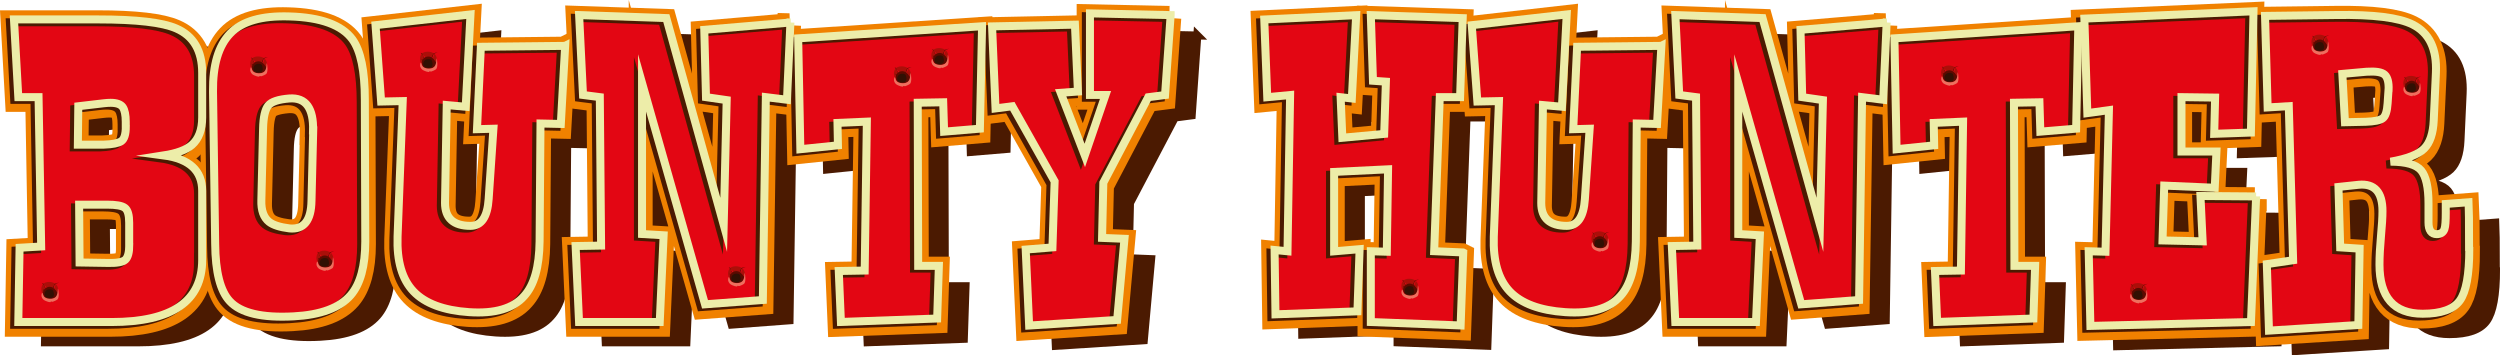 <svg xmlns="http://www.w3.org/2000/svg" id="Livello_2" data-name="Livello 2" viewBox="0 0 334.6 47.54"><defs><style>      .cls-1 {        fill: #311003;      }      .cls-2 {        fill: #ee6f5e;      }      .cls-3 {        fill: #4b1a01;      }      .cls-3, .cls-4 {        stroke: #4b1a01;      }      .cls-3, .cls-4, .cls-5 {        stroke-width: 1.07px;      }      .cls-3, .cls-4, .cls-5, .cls-6 {        stroke-miterlimit: 10;      }      .cls-7 {        fill: #ab0f09;      }      .cls-8 {        fill: #5c0a00;      }      .cls-4, .cls-9 {        fill: #e30613;      }      .cls-5 {        fill: none;        stroke: #ededa9;      }      .cls-6 {        fill: #f08100;        stroke: #f08100;        stroke-width: 3.2px;      }    </style></defs><g id="Livello_3" data-name="Livello 3"><g><g><g><g><path class="cls-3" d="M30.63,37.5c0,5.55-4.04,8.32-12.13,8.32H6.02l.17-9.94,2.89-.17-.35-19.99h-2.71l-.58-10.4h11.32c5.08,0,8.55.4,10.4,1.21,2.31,1,3.47,2.99,3.47,5.95v5.95c0,1.66-.46,2.89-1.39,3.7-.77.66-2.02,1.12-3.75,1.39,3.43.46,5.14,2.04,5.14,4.74v9.24ZM20.41,19.65v-.63c0-.92-.14-1.58-.4-1.96-.27-.38-.81-.58-1.62-.58-.27,0-.58.02-.92.06l-3.41.4-.06,5.14h3.47c1.16-.04,1.93-.19,2.34-.46.4-.27.61-.92.61-1.96ZM20.87,35.48v-2.95c0-1.04-.19-1.7-.58-1.99-.38-.29-1.17-.43-2.37-.43h-3.75l.06,7.74,3.7.06c1.27.04,2.08-.11,2.43-.43.35-.33.52-.99.52-1.99Z"></path><path class="cls-3" d="M52.46,35.02c0,3.31-.66,5.72-1.96,7.22-1.46,1.69-4.01,2.64-7.62,2.83-4.24.23-7.09-.44-8.55-2.02-1.27-1.35-1.93-3.91-1.96-7.68l-.29-20.39c-.04-3.54.73-6.13,2.31-7.77,1.58-1.64,4.22-2.4,7.91-2.28,4.2.12,7.01,1.14,8.43,3.06,1.12,1.54,1.67,4.24,1.67,8.09l.06,18.95ZM45.48,20.17c.04-1.46-.2-2.56-.72-3.29-.52-.73-1.34-1.06-2.45-.98-1.46.12-2.41.43-2.83.95-.42.52-.66,1.55-.69,3.09l-.23,9.59c-.04,1.35.31,2.31,1.04,2.89.54.42,1.44.71,2.72.87,1.92.19,2.91-1.04,2.95-3.7l.23-9.42Z"></path><path class="cls-3" d="M79.21,8.85l-.58,10.46-2.72-.06-.12,15.77c-.04,3.43-.73,5.87-2.08,7.34-1.46,1.66-3.91,2.37-7.34,2.14-3.43-.23-5.91-1.16-7.45-2.77-1.54-1.62-2.25-4.06-2.14-7.34l.69-18.14-2.89.06-.75-10.22,12.71-1.44-.64,12.36-2.54-.23-.23,13.11c0,2.04,1.14,3.06,3.41,3.06,1.46,0,2.27-1.19,2.43-3.58l.64-9.42-2.2.06.52-11.03,11.26-.12Z"></path><path class="cls-3" d="M109.36,5.73l-.46,10.34-2.83-.35-.4,27.15-7.74.58-8.43-29.63v20.22l2.89.17-.52,11.61h-10.8l-.46-10.17,3.41-.06-.17-19.87-2.25-.29-.52-10.69,11.67.4,7.68,27.67.4-16.69-2.77-.4-.23-9.01,11.55-.98Z"></path><path class="cls-3" d="M135.01,6.25l-.29,13.69-4.79.4-.12-3.93-3.41.06.06,21.83h2.77l-.23,7.05-12.88.46-.29-6.82,3.47-.06.29-19.93-3.93.17.06,3-5.03.52-.29-14.84,24.61-1.62Z"></path><path class="cls-3" d="M160.25,4.75l-.75,10.69-2.25.29-6.01,11.44-.17,7.39,3,.12-.98,10.86-11.78.75-.46-10.17,3.58-.29.29-8.84-5.66-10.05-2.25.29-.46-10.98,11.09-.23.4,8.95-2.31.17,3.23,8.38,2.77-8.09h-2.08V4.52l10.8.23Z"></path><path class="cls-3" d="M199.42,36.52l-.35,9.76-12.02-.46v-9.47l2.14.06.17-11.03-7.22.35v10.63l3.41-.29-.29,8.32-10.97.4-.12-8.61,1.73.17.35-20.91-3.06.29-.4-10.4,12.3-.58-.58,11.15-1.5-.17.23,5.43,5.6-.52.23-6.99-1.73-.12-.29-8.78,12.3.4-.35,10.57h-2.72l-.75,20.62,3.87.17Z"></path><path class="cls-3" d="M225.93,8.85l-.58,10.46-2.72-.06-.12,15.77c-.04,3.43-.73,5.87-2.08,7.34-1.46,1.66-3.91,2.37-7.34,2.14-3.43-.23-5.91-1.16-7.45-2.77-1.54-1.62-2.25-4.06-2.14-7.34l.69-18.14-2.89.06-.75-10.22,12.71-1.44-.64,12.36-2.54-.23-.23,13.11c0,2.04,1.14,3.06,3.41,3.06,1.46,0,2.27-1.19,2.43-3.58l.64-9.42-2.2.06.52-11.03,11.26-.12Z"></path><path class="cls-3" d="M256.08,5.73l-.46,10.34-2.83-.35-.4,27.15-7.74.58-8.43-29.63v20.22l2.89.17-.52,11.61h-10.8l-.46-10.17,3.41-.06-.17-19.87-2.25-.29-.52-10.69,11.67.4,7.68,27.67.4-16.69-2.77-.4-.23-9.01,11.55-.98Z"></path><path class="cls-3" d="M281.73,6.25l-.29,13.69-4.79.4-.12-3.93-3.41.06.06,21.83h2.77l-.23,7.05-12.88.46-.29-6.82,3.47-.06.29-19.93-3.93.17.06,3-5.03.52-.29-14.84,24.61-1.62Z"></path><path class="cls-3" d="M305.53,29.01l-.69,16.81-21.49.52-.23-9.99,2.25.06.46-18.95-2.89.4-.4-12.65,22.64-.98-.35,16.23-4.91.17.12-4.85-4.5-.06v7.28h4.68l-.23,4.85-6.76-.29-.23,7.34,5.37.12-.29-6.07,7.45.06Z"></path><path class="cls-3" d="M334.07,36.06c0,3.43-.42,5.73-1.27,6.9-.85,1.17-2.5,1.76-4.97,1.76-3.85,0-5.78-2.2-5.78-6.58,0-1.12.07-2.39.2-3.81s.2-2.54.2-3.35c0-2.54-1.06-3.72-3.18-3.52l-2.71.29.23,8.09,2.6.17-.17,10.22-11.96.75-.29-8.9,3.52-.52-.58-20.62-2.83.17-.35-12.25,9.53-.12c4.97-.08,8.38.35,10.22,1.27,2.23,1.12,3.27,3.27,3.12,6.47l-.29,6.35c-.08,1.77-.51,3.04-1.3,3.81-.79.77-2.28,1.35-4.48,1.73,2.08,0,3.45.4,4.1,1.18.65.79.98,2.26.98,4.42v2.54c0,1.04.37,1.56,1.1,1.56.54,0,.89-.23,1.04-.69.12-.35.17-1.08.17-2.19v-1.16l3.06-.23c.04.62.06,2.7.06,6.24ZM323.26,14.74c.04-1-.14-1.68-.52-2.02-.39-.35-1.19-.48-2.43-.4l-3.24.29.35,6.47,2.77-.06c1.16-.04,1.92-.19,2.28-.46.37-.27.59-.94.66-2.02l.12-1.79Z"></path></g><g><path class="cls-6" d="M26.88,35.15c0,5.55-4.04,8.32-12.13,8.32H2.27l.17-9.94,2.89-.17-.35-19.99h-2.71L1.69,2.98h11.32c5.08,0,8.55.4,10.4,1.21,2.31,1,3.47,2.99,3.47,5.95v5.95c0,1.66-.46,2.89-1.39,3.7-.77.66-2.02,1.12-3.75,1.39,3.43.46,5.14,2.04,5.14,4.74v9.24ZM16.65,17.3v-.63c0-.92-.14-1.58-.4-1.96-.27-.38-.81-.58-1.62-.58-.27,0-.58.02-.92.06l-3.41.4-.06,5.14h3.47c1.16-.04,1.93-.19,2.34-.46.4-.27.61-.92.61-1.96ZM17.12,33.13v-2.95c0-1.04-.19-1.7-.58-1.99-.38-.29-1.17-.43-2.37-.43h-3.75l.06,7.74,3.7.06c1.27.04,2.08-.11,2.43-.43.35-.33.52-.99.52-1.99Z"></path><path class="cls-6" d="M48.71,32.67c0,3.31-.66,5.72-1.96,7.22-1.46,1.69-4.01,2.64-7.62,2.83-4.24.23-7.09-.44-8.55-2.02-1.27-1.35-1.93-3.91-1.96-7.68l-.29-20.39c-.04-3.54.73-6.13,2.31-7.77,1.58-1.64,4.22-2.4,7.91-2.28,4.2.12,7.01,1.14,8.43,3.06,1.12,1.54,1.67,4.24,1.67,8.09l.06,18.95ZM41.72,17.82c.04-1.46-.2-2.56-.72-3.29-.52-.73-1.34-1.06-2.45-.98-1.46.12-2.41.43-2.83.95-.42.52-.66,1.55-.69,3.09l-.23,9.59c-.04,1.35.31,2.31,1.04,2.89.54.42,1.44.71,2.72.87,1.92.19,2.91-1.04,2.95-3.7l.23-9.42Z"></path><path class="cls-6" d="M75.46,6.5l-.58,10.46-2.72-.06-.12,15.77c-.04,3.43-.73,5.87-2.08,7.34-1.46,1.66-3.91,2.37-7.34,2.14-3.43-.23-5.91-1.16-7.45-2.77-1.54-1.62-2.25-4.06-2.14-7.34l.69-18.14-2.89.06-.75-10.22,12.71-1.44-.64,12.36-2.54-.23-.23,13.11c0,2.04,1.14,3.06,3.41,3.06,1.46,0,2.27-1.19,2.43-3.58l.64-9.42-2.2.06.52-11.03,11.26-.12Z"></path><path class="cls-6" d="M105.61,3.38l-.46,10.34-2.83-.35-.4,27.15-7.74.58-8.43-29.63v20.22l2.89.17-.52,11.61h-10.8l-.46-10.17,3.41-.06-.17-19.87-2.25-.29-.52-10.69,11.67.4,7.68,27.67.4-16.69-2.77-.4-.23-9.01,11.55-.98Z"></path><path class="cls-6" d="M131.26,3.9l-.29,13.69-4.79.4-.12-3.93-3.41.06.06,21.83h2.77l-.23,7.05-12.88.46-.29-6.82,3.47-.06.29-19.93-3.93.17.06,3-5.03.52-.29-14.84,24.61-1.62Z"></path><path class="cls-6" d="M156.5,2.4l-.75,10.69-2.25.29-6.01,11.44-.17,7.39,3,.12-.98,10.86-11.78.75-.46-10.17,3.58-.29.29-8.84-5.66-10.05-2.25.29-.46-10.98,11.09-.23.4,8.95-2.31.17,3.23,8.38,2.77-8.09h-2.08V2.17l10.8.23Z"></path><path class="cls-6" d="M195.66,34.17l-.35,9.76-12.02-.46v-9.47l2.14.06.17-11.03-7.22.35v10.63l3.41-.29-.29,8.32-10.97.4-.12-8.61,1.73.17.35-20.91-3.06.29-.4-10.4,12.3-.58-.58,11.15-1.5-.17.23,5.43,5.6-.52.23-6.99-1.73-.12-.29-8.78,12.3.4-.35,10.57h-2.72l-.75,20.62,3.87.17Z"></path><path class="cls-6" d="M222.18,6.5l-.58,10.46-2.72-.06-.12,15.77c-.04,3.43-.73,5.87-2.08,7.34-1.46,1.66-3.91,2.37-7.34,2.14-3.43-.23-5.91-1.16-7.45-2.77-1.54-1.62-2.25-4.06-2.14-7.34l.69-18.14-2.89.06-.75-10.22,12.71-1.44-.64,12.36-2.54-.23-.23,13.11c0,2.04,1.14,3.06,3.41,3.06,1.46,0,2.27-1.19,2.43-3.58l.64-9.42-2.2.06.52-11.03,11.26-.12Z"></path><path class="cls-6" d="M252.33,3.38l-.46,10.34-2.83-.35-.4,27.15-7.74.58-8.43-29.63v20.22l2.89.17-.52,11.61h-10.8l-.46-10.17,3.41-.06-.17-19.87-2.25-.29-.52-10.69,11.67.4,7.68,27.67.4-16.69-2.77-.4-.23-9.01,11.55-.98Z"></path><path class="cls-6" d="M277.98,3.9l-.29,13.69-4.79.4-.12-3.93-3.41.06.06,21.83h2.77l-.23,7.05-12.88.46-.29-6.82,3.47-.06.29-19.93-3.93.17.06,3-5.03.52-.29-14.84,24.61-1.62Z"></path><path class="cls-6" d="M301.78,26.66l-.69,16.81-21.49.52-.23-9.99,2.25.06.46-18.95-2.89.4-.4-12.65,22.64-.98-.35,16.23-4.91.17.12-4.85-4.5-.06v7.28h4.68l-.23,4.85-6.76-.29-.23,7.34,5.37.12-.29-6.07,7.45.06Z"></path><path class="cls-6" d="M330.31,33.71c0,3.43-.42,5.73-1.27,6.9-.85,1.17-2.5,1.76-4.97,1.76-3.85,0-5.78-2.2-5.78-6.58,0-1.12.07-2.39.2-3.81s.2-2.54.2-3.35c0-2.54-1.06-3.72-3.18-3.52l-2.71.29.23,8.09,2.6.17-.17,10.22-11.96.75-.29-8.9,3.52-.52-.58-20.62-2.83.17-.35-12.25,9.53-.12c4.97-.08,8.38.35,10.22,1.27,2.23,1.12,3.27,3.27,3.12,6.47l-.29,6.35c-.08,1.77-.51,3.04-1.3,3.81-.79.77-2.28,1.35-4.48,1.73,2.08,0,3.45.4,4.1,1.18.65.79.98,2.26.98,4.42v2.54c0,1.04.37,1.56,1.1,1.56.54,0,.89-.23,1.04-.69.12-.35.17-1.08.17-2.19v-1.16l3.06-.23c.04.62.06,2.7.06,6.24ZM319.51,12.39c.04-1-.14-1.68-.52-2.02-.39-.35-1.19-.48-2.43-.4l-3.24.29.35,6.47,2.77-.06c1.16-.04,1.92-.19,2.28-.46.37-.27.59-.94.66-2.02l.12-1.79Z"></path></g><g><path class="cls-4" d="M26.5,35.15c0,5.55-4.04,8.32-12.13,8.32H1.9l.17-9.94,2.89-.17-.35-19.99H1.9L1.32,2.98h11.32c5.08,0,8.55.4,10.4,1.21,2.31,1,3.47,2.99,3.47,5.95v5.95c0,1.66-.46,2.89-1.39,3.7-.77.66-2.02,1.12-3.75,1.39,3.43.46,5.14,2.04,5.14,4.74v9.24ZM16.28,17.3v-.63c0-.92-.14-1.58-.4-1.96-.27-.38-.81-.58-1.62-.58-.27,0-.58.02-.92.06l-3.41.4-.06,5.14h3.47c1.16-.04,1.93-.19,2.34-.46.4-.27.61-.92.61-1.96ZM16.74,33.13v-2.95c0-1.04-.19-1.7-.58-1.99-.38-.29-1.17-.43-2.37-.43h-3.75l.06,7.74,3.7.06c1.27.04,2.08-.11,2.43-.43.35-.33.52-.99.52-1.99Z"></path><path class="cls-4" d="M48.34,32.67c0,3.31-.66,5.72-1.96,7.22-1.46,1.69-4.01,2.64-7.62,2.83-4.24.23-7.09-.44-8.55-2.02-1.27-1.35-1.93-3.91-1.96-7.68l-.29-20.39c-.04-3.54.73-6.13,2.31-7.77,1.58-1.64,4.22-2.4,7.91-2.28,4.2.12,7.01,1.14,8.43,3.06,1.12,1.54,1.67,4.24,1.67,8.09l.06,18.95ZM41.35,17.82c.04-1.46-.2-2.56-.72-3.29-.52-.73-1.34-1.06-2.45-.98-1.46.12-2.41.43-2.83.95-.42.52-.66,1.55-.69,3.09l-.23,9.59c-.04,1.35.31,2.31,1.04,2.89.54.42,1.44.71,2.72.87,1.92.19,2.91-1.04,2.95-3.7l.23-9.42Z"></path><path class="cls-4" d="M75.08,6.5l-.58,10.46-2.72-.06-.12,15.77c-.04,3.43-.73,5.87-2.08,7.34-1.46,1.66-3.91,2.37-7.34,2.14-3.43-.23-5.91-1.16-7.45-2.77-1.54-1.62-2.25-4.06-2.14-7.34l.69-18.14-2.89.06-.75-10.22,12.71-1.44-.64,12.36-2.54-.23-.23,13.11c0,2.04,1.14,3.06,3.41,3.06,1.46,0,2.27-1.19,2.43-3.58l.64-9.42-2.2.06.52-11.03,11.26-.12Z"></path><path class="cls-4" d="M105.24,3.38l-.46,10.34-2.83-.35-.4,27.15-7.74.58-8.43-29.63v20.22l2.89.17-.52,11.61h-10.8l-.46-10.17,3.41-.06-.17-19.87-2.25-.29-.52-10.69,11.67.4,7.68,27.67.4-16.69-2.77-.4-.23-9.01,11.55-.98Z"></path><path class="cls-4" d="M130.88,3.9l-.29,13.69-4.79.4-.12-3.93-3.41.06.06,21.83h2.77l-.23,7.05-12.88.46-.29-6.82,3.47-.06.29-19.93-3.93.17.06,3-5.03.52-.29-14.84,24.61-1.62Z"></path><path class="cls-4" d="M156.13,2.4l-.75,10.69-2.25.29-6.01,11.44-.17,7.39,3,.12-.98,10.86-11.78.75-.46-10.17,3.58-.29.29-8.84-5.66-10.05-2.25.29-.46-10.98,11.09-.23.4,8.95-2.31.17,3.23,8.38,2.77-8.09h-2.08V2.17l10.8.23Z"></path><path class="cls-4" d="M195.29,34.17l-.35,9.76-12.02-.46v-9.47l2.14.06.17-11.03-7.22.35v10.63l3.41-.29-.29,8.32-10.97.4-.12-8.61,1.73.17.35-20.91-3.06.29-.4-10.4,12.3-.58-.58,11.15-1.5-.17.23,5.43,5.6-.52.23-6.99-1.73-.12-.29-8.78,12.3.4-.35,10.57h-2.72l-.75,20.62,3.87.17Z"></path><path class="cls-4" d="M221.8,6.5l-.58,10.46-2.72-.06-.12,15.77c-.04,3.43-.73,5.87-2.08,7.34-1.46,1.66-3.91,2.37-7.34,2.14-3.43-.23-5.91-1.16-7.45-2.77-1.54-1.62-2.25-4.06-2.14-7.34l.69-18.14-2.89.06-.75-10.22,12.71-1.44-.64,12.36-2.54-.23-.23,13.11c0,2.04,1.14,3.06,3.41,3.06,1.46,0,2.27-1.19,2.43-3.58l.64-9.42-2.2.06.52-11.03,11.26-.12Z"></path><path class="cls-4" d="M251.96,3.38l-.46,10.34-2.83-.35-.4,27.15-7.74.58-8.43-29.63v20.22l2.89.17-.52,11.61h-10.8l-.46-10.17,3.41-.06-.17-19.87-2.25-.29-.52-10.69,11.67.4,7.68,27.67.4-16.69-2.77-.4-.23-9.01,11.55-.98Z"></path><path class="cls-4" d="M277.6,3.9l-.29,13.69-4.79.4-.12-3.93-3.41.06.06,21.83h2.77l-.23,7.05-12.88.46-.29-6.82,3.47-.06.29-19.93-3.93.17.06,3-5.03.52-.29-14.84,24.61-1.62Z"></path><path class="cls-4" d="M301.4,26.66l-.69,16.81-21.49.52-.23-9.99,2.25.06.46-18.95-2.89.4-.4-12.65,22.64-.98-.35,16.23-4.91.17.12-4.85-4.5-.06v7.28h4.68l-.23,4.85-6.76-.29-.23,7.34,5.37.12-.29-6.07,7.45.06Z"></path><path class="cls-4" d="M329.94,33.71c0,3.43-.42,5.73-1.27,6.9-.85,1.17-2.5,1.76-4.97,1.76-3.85,0-5.78-2.2-5.78-6.58,0-1.12.07-2.39.2-3.81s.2-2.54.2-3.35c0-2.54-1.06-3.72-3.18-3.52l-2.71.29.23,8.09,2.6.17-.17,10.22-11.96.75-.29-8.9,3.52-.52-.58-20.62-2.83.17-.35-12.25,9.53-.12c4.97-.08,8.38.35,10.22,1.27,2.23,1.12,3.27,3.27,3.12,6.47l-.29,6.35c-.08,1.77-.51,3.04-1.3,3.81-.79.77-2.28,1.35-4.48,1.73,2.08,0,3.45.4,4.1,1.18.65.79.98,2.26.98,4.42v2.54c0,1.04.37,1.56,1.1,1.56.54,0,.89-.23,1.04-.69.12-.35.17-1.08.17-2.19v-1.16l3.06-.23c.04.62.06,2.7.06,6.24ZM319.14,12.39c.04-1-.14-1.68-.52-2.02-.39-.35-1.19-.48-2.43-.4l-3.24.29.35,6.47,2.77-.06c1.16-.04,1.92-.19,2.28-.46.37-.27.59-.94.66-2.02l.12-1.79Z"></path></g></g><g><path class="cls-5" d="M27.06,34.78c0,5.55-4.04,8.32-12.13,8.32H2.45l.17-9.94,2.89-.17-.35-19.99h-2.71L1.87,2.6h11.32c5.08,0,8.55.4,10.4,1.21,2.31,1,3.47,2.99,3.47,5.95v5.95c0,1.66-.46,2.89-1.39,3.7-.77.66-2.02,1.12-3.75,1.39,3.43.46,5.14,2.04,5.14,4.74v9.24ZM16.83,16.93v-.63c0-.92-.14-1.58-.4-1.96-.27-.38-.81-.58-1.62-.58-.27,0-.58.02-.92.06l-3.41.4-.06,5.14h3.47c1.16-.04,1.93-.19,2.34-.46.4-.27.61-.92.61-1.96ZM17.29,32.76v-2.95c0-1.04-.19-1.7-.58-1.99-.38-.29-1.17-.43-2.37-.43h-3.75l.06,7.74,3.7.06c1.27.04,2.08-.11,2.43-.43.35-.33.52-.99.52-1.99Z"></path><path class="cls-5" d="M48.89,32.29c0,3.31-.66,5.72-1.96,7.22-1.46,1.69-4.01,2.64-7.62,2.83-4.24.23-7.09-.44-8.55-2.02-1.27-1.35-1.93-3.91-1.96-7.68l-.29-20.39c-.04-3.54.73-6.13,2.31-7.77,1.58-1.64,4.22-2.4,7.91-2.28,4.2.12,7.01,1.14,8.43,3.06,1.12,1.54,1.67,4.24,1.67,8.09l.06,18.95ZM41.9,17.45c.04-1.46-.2-2.56-.72-3.29-.52-.73-1.34-1.06-2.45-.98-1.46.12-2.41.43-2.83.95-.42.52-.66,1.55-.69,3.09l-.23,9.59c-.04,1.35.31,2.31,1.04,2.89.54.42,1.44.71,2.72.87,1.92.19,2.91-1.04,2.95-3.7l.23-9.42Z"></path><path class="cls-5" d="M75.64,6.13l-.58,10.46-2.72-.06-.12,15.77c-.04,3.43-.73,5.87-2.08,7.34-1.46,1.66-3.91,2.37-7.34,2.14-3.43-.23-5.91-1.16-7.45-2.77-1.54-1.62-2.25-4.06-2.14-7.34l.69-18.14-2.89.06-.75-10.22,12.71-1.44-.64,12.36-2.54-.23-.23,13.11c0,2.04,1.14,3.06,3.41,3.06,1.46,0,2.27-1.19,2.43-3.58l.64-9.42-2.2.06.52-11.03,11.26-.12Z"></path><path class="cls-5" d="M105.79,3.01l-.46,10.34-2.83-.35-.4,27.15-7.74.58-8.43-29.63v20.22l2.89.17-.52,11.61h-10.8l-.46-10.17,3.41-.06-.17-19.87-2.25-.29-.52-10.69,11.67.4,7.68,27.67.4-16.69-2.77-.4-.23-9.01,11.55-.98Z"></path><path class="cls-5" d="M131.44,3.53l-.29,13.69-4.79.4-.12-3.93-3.41.06.06,21.83h2.77l-.23,7.05-12.88.46-.29-6.82,3.47-.06.29-19.93-3.93.17.06,3-5.03.52-.29-14.84,24.61-1.62Z"></path><path class="cls-5" d="M156.68,2.03l-.75,10.69-2.25.29-6.01,11.44-.17,7.39,3,.12-.98,10.86-11.78.75-.46-10.17,3.58-.29.29-8.84-5.66-10.05-2.25.29-.46-10.98,11.09-.23.4,8.95-2.31.17,3.23,8.38,2.77-8.09h-2.08V1.79l10.8.23Z"></path><path class="cls-5" d="M195.84,33.8l-.35,9.76-12.02-.46v-9.47l2.14.06.17-11.03-7.22.35v10.63l3.41-.29-.29,8.32-10.97.4-.12-8.61,1.73.17.35-20.91-3.06.29-.4-10.4,12.3-.58-.58,11.15-1.5-.17.23,5.43,5.6-.52.23-6.99-1.73-.12-.29-8.78,12.3.4-.35,10.57h-2.72l-.75,20.62,3.87.17Z"></path><path class="cls-5" d="M222.36,6.13l-.58,10.46-2.72-.06-.12,15.77c-.04,3.43-.73,5.87-2.08,7.34-1.46,1.66-3.91,2.37-7.34,2.14-3.43-.23-5.91-1.16-7.45-2.77-1.54-1.62-2.25-4.06-2.14-7.34l.69-18.14-2.89.06-.75-10.22,12.71-1.44-.64,12.36-2.54-.23-.23,13.11c0,2.04,1.14,3.06,3.41,3.06,1.46,0,2.27-1.19,2.43-3.58l.64-9.42-2.2.06.52-11.03,11.26-.12Z"></path><path class="cls-5" d="M252.51,3.01l-.46,10.34-2.83-.35-.4,27.15-7.74.58-8.43-29.63v20.22l2.89.17-.52,11.61h-10.8l-.46-10.17,3.41-.06-.17-19.87-2.25-.29-.52-10.69,11.67.4,7.68,27.67.4-16.69-2.77-.4-.23-9.01,11.55-.98Z"></path><path class="cls-5" d="M278.16,3.53l-.29,13.69-4.79.4-.12-3.93-3.41.06.06,21.83h2.77l-.23,7.05-12.88.46-.29-6.82,3.47-.06.29-19.93-3.93.17.06,3-5.03.52-.29-14.84,24.61-1.62Z"></path><path class="cls-5" d="M301.96,26.29l-.69,16.81-21.49.52-.23-9.99,2.25.06.46-18.95-2.89.4-.4-12.65,22.64-.98-.35,16.23-4.91.17.12-4.85-4.5-.06v7.28h4.68l-.23,4.85-6.76-.29-.23,7.34,5.37.12-.29-6.07,7.45.06Z"></path><path class="cls-5" d="M330.49,33.33c0,3.43-.42,5.73-1.27,6.9-.85,1.17-2.5,1.76-4.97,1.76-3.85,0-5.78-2.2-5.78-6.58,0-1.12.07-2.39.2-3.81s.2-2.54.2-3.35c0-2.54-1.06-3.72-3.18-3.52l-2.71.29.23,8.09,2.6.17-.17,10.22-11.96.75-.29-8.9,3.52-.52-.58-20.62-2.83.17-.35-12.25,9.53-.12c4.97-.08,8.38.35,10.22,1.27,2.23,1.12,3.27,3.27,3.12,6.47l-.29,6.35c-.08,1.77-.51,3.04-1.3,3.81-.79.77-2.28,1.35-4.48,1.73,2.08,0,3.45.4,4.1,1.18.65.79.98,2.26.98,4.42v2.54c0,1.04.37,1.56,1.1,1.56.54,0,.89-.23,1.04-.69.12-.35.17-1.08.17-2.19v-1.16l3.06-.23c.04.62.06,2.7.06,6.24ZM319.69,12.02c.04-1-.14-1.68-.52-2.02-.39-.35-1.19-.48-2.43-.4l-3.24.29.35,6.47,2.77-.06c1.16-.04,1.92-.19,2.28-.46.37-.27.59-.94.66-2.02l.12-1.79Z"></path></g></g><g><path class="cls-8" d="M57.17,7.8c1.18-.31,1.82,1.02.56,1.36-.59.16-1.06.07-1.26-.55-.14-.45-.06-.95.37-1.14.38-.16,1.24-.1,1.36.37"></path><path class="cls-7" d="M56.44,8.56c-.34-.34-.3-1.15.09-1.44.49-.37,1.54-.23,1.81.33.17.34.14.52.04.87-.15-.08-.2-.25-.28-.36-.1-.14-.37-.32-.56-.37-.57-.15-1.22.34-1.09.98Z"></path><path class="cls-2" d="M56.46,8.72c.16.46,1.02.54,1.39.39.53-.2.54-.81.57-1.3.13.28.19,1.21-.05,1.45-.11.1-.48.27-.6.3-.16.05-.14-.02-.28-.02-.04,0-.04.1-.09.1-.07,0-.22-.03-.29-.05-.19-.05-.5-.18-.64-.31-.1-.09-.2-.26-.23-.38s-.02-.46.09-.53c.04.05.08.12.13.35Z"></path><path class="cls-8" d="M57.86,7.82c.04-.16.09-.41.18-.55.11-.17.36-.17.55-.26-.13,0-.49.07-.59.19-.12.14-.15.37-.24.53.02.03.05.04.11.09Z"></path><path class="cls-8" d="M56.79,7.73c-.07-.15-.17-.28-.24-.44-.07-.17-.06-.19-.25-.22.08.09.19.18.26.28s.11.4.2.43c.04-.05-.02,0-.02,0"></path><path class="cls-8" d="M56.6,8.02c-.06-.04-.13-.09-.19-.13.02.07.06.14.09.21.06,0,.08-.04.1-.08"></path><path class="cls-9" d="M57.86,7.71c.09-.15.09-.34.2-.46,0,0,.04.04.05.05-.07.12-.11.48-.22.48"></path><path class="cls-9" d="M56.81,7.71c-.1-.07-.15-.23-.19-.35.09.09.21.18.29.28-.03.02-.05.04-.08.05"></path><path class="cls-1" d="M56.92,8.96c-.29,0-.3-.38-.25-.59.08-.29.33-.45.61-.46.35-.01.52.06.58.39.04.2.1.45-.07.62-.2.2-.67.2-.87.04Z"></path></g><g><path class="cls-8" d="M98.4,36.51c1.18-.31,1.82,1.02.56,1.36-.59.16-1.06.07-1.26-.55-.14-.45-.06-.95.37-1.14.38-.16,1.24-.1,1.36.37"></path><path class="cls-7" d="M97.67,37.28c-.34-.34-.3-1.15.09-1.44.49-.37,1.54-.23,1.81.33.17.34.14.52.04.87-.15-.08-.2-.25-.28-.36-.1-.14-.37-.32-.56-.37-.57-.15-1.22.34-1.09.98Z"></path><path class="cls-2" d="M97.69,37.43c.16.46,1.02.54,1.39.39.53-.2.54-.81.57-1.3.13.28.19,1.21-.05,1.45-.11.1-.48.27-.6.3-.16.05-.14-.02-.28-.02-.04,0-.04.1-.09.1-.07,0-.22-.03-.29-.05-.19-.05-.5-.18-.64-.31-.1-.09-.2-.26-.23-.38s-.02-.46.09-.53c.04.05.08.12.13.35Z"></path><path class="cls-8" d="M99.09,36.53c.04-.16.09-.41.18-.55.11-.17.36-.17.55-.26-.13,0-.49.07-.59.19-.12.14-.15.37-.24.53.02.03.05.04.11.09Z"></path><path class="cls-8" d="M98.02,36.44c-.07-.15-.17-.28-.24-.44-.07-.17-.06-.19-.25-.22.08.09.19.18.26.28s.11.4.2.43c.04-.05-.02,0-.02,0"></path><path class="cls-8" d="M97.82,36.73c-.06-.04-.13-.09-.19-.13.02.07.06.14.09.21.06,0,.08-.04.1-.08"></path><path class="cls-9" d="M99.09,36.42c.09-.15.09-.34.2-.46,0,0,.04.04.05.05-.07.12-.11.48-.22.48"></path><path class="cls-9" d="M98.04,36.42c-.1-.07-.15-.23-.19-.35.09.09.21.18.29.28-.03.02-.05.04-.08.05"></path><path class="cls-1" d="M98.15,37.67c-.29,0-.3-.38-.25-.59.08-.29.33-.45.61-.46.35-.01.52.06.58.39.04.2.1.45-.07.62-.2.2-.67.2-.87.04Z"></path></g><g><path class="cls-8" d="M125.6,7.31c1.18-.31,1.82,1.02.56,1.36-.59.16-1.06.07-1.26-.55-.14-.45-.06-.95.37-1.14.38-.16,1.24-.1,1.36.37"></path><path class="cls-7" d="M124.88,8.08c-.34-.34-.3-1.15.09-1.44.49-.37,1.54-.23,1.81.33.17.34.14.52.04.87-.15-.08-.2-.25-.28-.36-.1-.14-.37-.32-.56-.37-.57-.15-1.22.34-1.09.98Z"></path><path class="cls-2" d="M124.9,8.23c.16.46,1.02.54,1.39.39.53-.2.54-.81.57-1.3.13.28.19,1.21-.05,1.45-.11.1-.48.27-.6.3-.16.05-.14-.02-.28-.02-.04,0-.04.1-.09.1-.07,0-.22-.03-.29-.05-.19-.05-.5-.18-.64-.31-.1-.09-.2-.26-.23-.38s-.02-.46.09-.53c.04.05.08.12.13.35Z"></path><path class="cls-8" d="M126.3,7.33c.04-.16.09-.41.18-.55.11-.17.36-.17.55-.26-.13,0-.49.07-.59.19-.12.14-.15.37-.24.53.02.03.05.04.11.09Z"></path><path class="cls-8" d="M125.23,7.25c-.07-.15-.17-.28-.24-.44-.07-.17-.06-.19-.25-.22.08.09.19.18.26.28s.11.4.2.43c.04-.05-.02,0-.02,0"></path><path class="cls-8" d="M125.03,7.53c-.06-.04-.13-.09-.19-.13.02.07.06.14.09.21.06,0,.08-.04.1-.08"></path><path class="cls-9" d="M126.3,7.22c.09-.15.09-.34.2-.46,0,0,.04.04.05.05-.07.12-.11.48-.22.48"></path><path class="cls-9" d="M125.25,7.22c-.1-.07-.15-.23-.19-.35.09.09.21.18.29.28-.03.02-.05.04-.08.05"></path><path class="cls-1" d="M125.36,8.47c-.29,0-.3-.38-.25-.59.08-.29.33-.45.61-.46.35-.01.52.06.58.39.04.2.1.45-.07.62-.2.2-.67.2-.87.04Z"></path></g><g><path class="cls-8" d="M188.52,38.19c1.18-.31,1.82,1.02.56,1.36-.59.16-1.06.07-1.26-.55-.14-.45-.06-.95.37-1.14.38-.16,1.24-.1,1.36.37"></path><path class="cls-7" d="M187.79,38.95c-.34-.34-.3-1.15.09-1.44.49-.37,1.54-.23,1.81.33.17.34.14.52.04.87-.15-.08-.2-.25-.28-.36-.1-.14-.37-.32-.56-.37-.57-.15-1.22.34-1.09.98Z"></path><path class="cls-2" d="M187.81,39.1c.16.46,1.02.54,1.39.39.53-.2.54-.81.57-1.3.13.28.19,1.21-.05,1.45-.11.1-.48.27-.6.3-.16.05-.14-.02-.28-.02-.04,0-.04.1-.09.1-.07,0-.22-.03-.29-.05-.19-.05-.5-.18-.64-.31-.1-.09-.2-.26-.23-.38s-.02-.46.09-.53c.04.05.08.12.13.35Z"></path><path class="cls-8" d="M189.21,38.21c.04-.16.09-.41.18-.55.11-.17.36-.17.55-.26-.13,0-.49.07-.59.19-.12.14-.15.37-.24.53.02.03.05.04.11.09Z"></path><path class="cls-8" d="M188.14,38.12c-.07-.15-.17-.28-.24-.44-.07-.17-.06-.19-.25-.22.08.09.19.18.26.28s.11.4.2.43c.04-.05-.02,0-.02,0"></path><path class="cls-8" d="M187.94,38.4c-.06-.04-.13-.09-.19-.13.02.07.06.14.09.21.06,0,.08-.04.1-.08"></path><path class="cls-9" d="M189.21,38.1c.09-.15.09-.34.2-.46,0,0,.04.04.05.05-.07.12-.11.48-.22.48"></path><path class="cls-9" d="M188.16,38.1c-.1-.07-.15-.23-.19-.35.09.09.21.18.29.28-.03.02-.05.04-.08.05"></path><path class="cls-1" d="M188.27,39.34c-.29,0-.3-.38-.25-.59.08-.29.33-.45.61-.46.35-.01.52.06.58.39.04.2.1.45-.07.62-.2.2-.67.2-.87.04Z"></path></g><g><path class="cls-8" d="M260.75,9.64c1.18-.31,1.82,1.02.56,1.36-.59.16-1.06.07-1.26-.55-.14-.45-.06-.95.37-1.14.38-.16,1.24-.1,1.36.37"></path><path class="cls-7" d="M260.02,10.41c-.34-.34-.3-1.15.09-1.44.49-.37,1.54-.23,1.81.33.17.34.14.52.04.87-.15-.08-.2-.25-.28-.36-.1-.14-.37-.32-.56-.37-.57-.15-1.22.34-1.09.98Z"></path><path class="cls-2" d="M260.05,10.56c.16.46,1.02.54,1.39.39.53-.2.54-.81.57-1.3.13.28.19,1.21-.05,1.45-.11.1-.48.27-.6.3-.16.05-.14-.02-.28-.02-.04,0-.04.1-.09.1-.07,0-.22-.03-.29-.05-.19-.05-.5-.18-.64-.31-.1-.09-.2-.26-.23-.38s-.02-.46.09-.53c.04.05.08.12.13.35Z"></path><path class="cls-8" d="M261.44,9.66c.04-.16.09-.41.18-.55.11-.17.36-.17.55-.26-.13,0-.49.07-.59.19-.12.14-.15.37-.24.53.02.03.05.04.11.09Z"></path><path class="cls-8" d="M260.37,9.58c-.07-.15-.17-.28-.24-.44-.07-.17-.06-.19-.25-.22.08.09.19.18.26.28s.11.4.2.43c.04-.05-.02,0-.02,0"></path><path class="cls-8" d="M260.18,9.86c-.06-.04-.13-.09-.19-.13.02.07.06.14.09.21.06,0,.08-.04.1-.08"></path><path class="cls-9" d="M261.44,9.55c.09-.15.09-.34.2-.46,0,0,.04.04.05.05-.07.12-.11.48-.22.48"></path><path class="cls-9" d="M260.4,9.55c-.1-.07-.15-.23-.19-.35.09.09.21.18.29.28-.03.02-.05.04-.08.05"></path><path class="cls-1" d="M260.51,10.8c-.29,0-.3-.38-.25-.59.08-.29.33-.45.61-.46.35-.01.52.06.58.39.04.2.1.45-.07.62-.2.2-.67.2-.87.04Z"></path></g><g><path class="cls-8" d="M286.03,38.77c1.18-.31,1.82,1.02.56,1.36-.59.16-1.06.07-1.26-.55-.14-.45-.06-.95.37-1.14.38-.16,1.24-.1,1.36.37"></path><path class="cls-7" d="M285.31,39.53c-.34-.34-.3-1.15.09-1.44.49-.37,1.54-.23,1.81.33.17.34.14.52.04.87-.15-.08-.2-.25-.28-.36-.1-.14-.37-.32-.56-.37-.57-.15-1.22.34-1.09.98Z"></path><path class="cls-2" d="M285.33,39.69c.16.46,1.02.54,1.39.39.53-.2.54-.81.57-1.3.13.28.19,1.21-.05,1.45-.11.1-.48.27-.6.3-.16.05-.14-.02-.28-.02-.04,0-.04.1-.09.1-.07,0-.22-.03-.29-.05-.19-.05-.5-.18-.64-.31-.1-.09-.2-.26-.23-.38s-.02-.46.09-.53c.04.05.08.12.13.35Z"></path><path class="cls-8" d="M286.73,38.79c.04-.16.09-.41.18-.55.11-.17.36-.17.55-.26-.13,0-.49.07-.59.19-.12.14-.15.37-.24.53.02.03.05.04.11.09Z"></path><path class="cls-8" d="M285.66,38.7c-.07-.15-.17-.28-.24-.44-.07-.17-.06-.19-.25-.22.08.09.19.18.26.28s.11.4.2.43c.04-.05-.02,0-.02,0"></path><path class="cls-8" d="M285.46,38.99c-.06-.04-.13-.09-.19-.13.02.07.06.14.09.21.06,0,.08-.04.1-.08"></path><path class="cls-9" d="M286.73,38.68c.09-.15.09-.34.2-.46,0,0,.04.04.05.05-.07.12-.11.48-.22.48"></path><path class="cls-9" d="M285.68,38.68c-.1-.07-.15-.23-.19-.35.09.09.21.18.29.28-.03.02-.05.04-.08.05"></path><path class="cls-1" d="M285.79,39.93c-.29,0-.3-.38-.25-.59.08-.29.33-.45.61-.46.35-.01.52.06.58.39.04.2.1.45-.07.62-.2.2-.67.2-.87.04Z"></path></g><g><path class="cls-8" d="M322.61,11.04c1.18-.31,1.82,1.02.56,1.36-.59.16-1.06.07-1.26-.55-.14-.45-.06-.95.37-1.14.38-.16,1.24-.1,1.36.37"></path><path class="cls-7" d="M321.89,11.8c-.34-.34-.3-1.15.09-1.44.49-.37,1.54-.23,1.81.33.17.34.14.52.04.87-.15-.08-.2-.25-.28-.36-.1-.14-.37-.32-.56-.37-.57-.15-1.22.34-1.09.98Z"></path><path class="cls-2" d="M321.91,11.96c.16.46,1.02.54,1.39.39.53-.2.54-.81.57-1.3.13.28.19,1.21-.05,1.45-.11.1-.48.27-.6.3-.16.05-.14-.02-.28-.02-.04,0-.04.1-.09.1-.07,0-.22-.03-.29-.05-.19-.05-.5-.18-.64-.31-.1-.09-.2-.26-.23-.38s-.02-.46.09-.53c.04.05.08.12.13.35Z"></path><path class="cls-8" d="M323.31,11.06c.04-.16.09-.41.18-.55.11-.17.36-.17.55-.26-.13,0-.49.07-.59.19-.12.14-.15.37-.24.53.02.03.05.04.11.09Z"></path><path class="cls-8" d="M322.24,10.97c-.07-.15-.17-.28-.24-.44-.07-.17-.06-.19-.25-.22.08.09.19.18.26.28s.11.4.2.43c.04-.05-.02,0-.02,0"></path><path class="cls-8" d="M322.04,11.26c-.06-.04-.13-.09-.19-.13.02.07.06.14.09.21.06,0,.08-.04.1-.08"></path><path class="cls-9" d="M323.31,10.95c.09-.15.09-.34.2-.46,0,0,.04.04.05.05-.07.12-.11.48-.22.48"></path><path class="cls-9" d="M322.26,10.95c-.1-.07-.15-.23-.19-.35.09.09.21.18.29.28-.03.02-.05.04-.08.05"></path><path class="cls-1" d="M322.37,12.2c-.29,0-.3-.38-.25-.59.08-.29.33-.45.61-.46.35-.01.52.06.58.39.04.2.1.45-.07.62-.2.2-.67.2-.87.04Z"></path></g><g><path class="cls-8" d="M310.32,5.52c1.18-.31,1.82,1.02.56,1.36-.59.16-1.06.07-1.26-.55-.14-.45-.06-.95.37-1.14.38-.16,1.24-.1,1.36.37"></path><path class="cls-7" d="M309.59,6.28c-.34-.34-.3-1.15.09-1.44.49-.37,1.54-.23,1.81.33.17.34.14.52.04.87-.15-.08-.2-.25-.28-.36-.1-.14-.37-.32-.56-.37-.57-.15-1.22.34-1.09.98Z"></path><path class="cls-2" d="M309.61,6.44c.16.46,1.02.54,1.39.39.53-.2.54-.81.57-1.3.13.28.19,1.21-.05,1.45-.11.1-.48.27-.6.3-.16.05-.14-.02-.28-.02-.04,0-.04.1-.09.1-.07,0-.22-.03-.29-.05-.19-.05-.5-.18-.64-.31-.1-.09-.2-.26-.23-.38s-.02-.46.09-.53c.04.05.08.12.13.35Z"></path><path class="cls-8" d="M311.01,5.54c.04-.16.09-.41.18-.55.11-.17.36-.17.55-.26-.13,0-.49.07-.59.19-.12.14-.15.37-.24.53.02.03.05.04.11.09Z"></path><path class="cls-8" d="M309.94,5.45c-.07-.15-.17-.28-.24-.44-.07-.17-.06-.19-.25-.22.08.09.19.18.26.28s.11.4.2.43c.04-.05-.02,0-.02,0"></path><path class="cls-8" d="M309.75,5.74c-.06-.04-.13-.09-.19-.13.02.07.06.14.09.21.06,0,.08-.04.1-.08"></path><path class="cls-9" d="M311.01,5.43c.09-.15.09-.34.2-.46,0,0,.04.04.05.05-.07.12-.11.48-.22.48"></path><path class="cls-9" d="M309.96,5.43c-.1-.07-.15-.23-.19-.35.09.09.21.18.29.28-.03.02-.05.04-.08.05"></path><path class="cls-1" d="M310.07,6.68c-.29,0-.3-.38-.25-.59.08-.29.33-.45.61-.46.35-.01.52.06.58.39.04.2.1.45-.07.62-.2.2-.67.2-.87.04Z"></path></g><g><path class="cls-8" d="M213.96,31.85c1.18-.31,1.82,1.02.56,1.36-.59.16-1.06.07-1.26-.55-.14-.45-.06-.95.37-1.14.38-.16,1.24-.1,1.36.37"></path><path class="cls-7" d="M213.23,32.61c-.34-.34-.3-1.15.09-1.44.49-.37,1.54-.23,1.81.33.17.34.14.52.04.87-.15-.08-.2-.25-.28-.36-.1-.14-.37-.32-.56-.37-.57-.15-1.22.34-1.09.98Z"></path><path class="cls-2" d="M213.25,32.77c.16.46,1.02.54,1.39.39.53-.2.54-.81.57-1.3.13.28.19,1.21-.05,1.45-.11.1-.48.27-.6.3-.16.05-.14-.02-.28-.02-.04,0-.04.1-.09.1-.07,0-.22-.03-.29-.05-.19-.05-.5-.18-.64-.31-.1-.09-.2-.26-.23-.38s-.02-.46.09-.53c.04.05.08.12.13.35Z"></path><path class="cls-8" d="M214.65,31.87c.04-.16.09-.41.18-.55.11-.17.36-.17.55-.26-.13,0-.49.07-.59.19-.12.14-.15.37-.24.53.02.03.05.04.11.09Z"></path><path class="cls-8" d="M213.58,31.78c-.07-.15-.17-.28-.24-.44-.07-.17-.06-.19-.25-.22.08.09.19.18.26.28s.11.4.2.43c.04-.05-.02,0-.02,0"></path><path class="cls-8" d="M213.39,32.07c-.06-.04-.13-.09-.19-.13.02.07.06.14.09.21.06,0,.08-.04.1-.08"></path><path class="cls-9" d="M214.65,31.76c.09-.15.09-.34.2-.46,0,0,.04.04.05.05-.07.12-.11.48-.22.48"></path><path class="cls-9" d="M213.6,31.76c-.1-.07-.15-.23-.19-.35.09.09.21.18.29.28-.03.02-.05.04-.08.05"></path><path class="cls-1" d="M213.71,33.01c-.29,0-.3-.38-.25-.59.08-.29.33-.45.61-.46.35-.01.52.06.58.39.04.2.1.45-.07.62-.2.2-.67.2-.87.04Z"></path></g><g><path class="cls-8" d="M120.59,9.76c1.18-.31,1.82,1.02.56,1.36-.59.16-1.06.07-1.26-.55-.14-.45-.06-.95.37-1.14.38-.16,1.24-.1,1.36.37"></path><path class="cls-7" d="M119.87,10.52c-.34-.34-.3-1.15.09-1.44.49-.37,1.54-.23,1.81.33.17.34.14.52.04.87-.15-.08-.2-.25-.28-.36-.1-.14-.37-.32-.56-.37-.57-.15-1.22.34-1.09.98Z"></path><path class="cls-2" d="M119.89,10.68c.16.46,1.02.54,1.39.39.53-.2.54-.81.57-1.3.13.28.19,1.21-.05,1.45-.11.1-.48.27-.6.3-.16.05-.14-.02-.28-.02-.04,0-.04.1-.09.1-.07,0-.22-.03-.29-.05-.19-.05-.5-.18-.64-.31-.1-.09-.2-.26-.23-.38s-.02-.46.09-.53c.04.05.08.12.13.35Z"></path><path class="cls-8" d="M121.29,9.78c.04-.16.09-.41.18-.55.11-.17.36-.17.55-.26-.13,0-.49.07-.59.19-.12.14-.15.37-.24.53.02.03.05.04.11.09Z"></path><path class="cls-8" d="M120.22,9.69c-.07-.15-.17-.28-.24-.44-.07-.17-.06-.19-.25-.22.08.09.19.18.26.28s.11.4.2.43c.04-.05-.02,0-.02,0"></path><path class="cls-8" d="M120.02,9.98c-.06-.04-.13-.09-.19-.13.02.07.06.14.09.21.06,0,.08-.04.1-.08"></path><path class="cls-9" d="M121.29,9.67c.09-.15.09-.34.2-.46,0,0,.04.04.05.05-.07.12-.11.48-.22.48"></path><path class="cls-9" d="M120.24,9.67c-.1-.07-.15-.23-.19-.35.09.09.21.18.29.28-.03.02-.05.04-.08.05"></path><path class="cls-1" d="M120.35,10.92c-.29,0-.3-.38-.25-.59.08-.29.33-.45.61-.46.35-.01.52.06.58.39.04.2.1.45-.07.62-.2.2-.67.2-.87.04Z"></path></g><g><path class="cls-8" d="M43.3,34.42c1.18-.31,1.82,1.02.56,1.36-.59.16-1.06.07-1.26-.55-.14-.45-.06-.95.37-1.14.38-.16,1.24-.1,1.36.37"></path><path class="cls-7" d="M42.58,35.19c-.34-.34-.3-1.15.09-1.44.49-.37,1.54-.23,1.81.33.17.34.14.52.04.87-.15-.08-.2-.25-.28-.36-.1-.14-.37-.32-.56-.37-.57-.15-1.22.34-1.09.98Z"></path><path class="cls-2" d="M42.6,35.34c.16.46,1.02.54,1.39.39.53-.2.54-.81.57-1.3.13.28.19,1.21-.05,1.45-.11.1-.48.27-.6.3-.16.05-.14-.02-.28-.02-.04,0-.04.1-.09.1-.07,0-.22-.03-.29-.05-.19-.05-.5-.18-.64-.31-.1-.09-.2-.26-.23-.38s-.02-.46.09-.53c.04.05.08.12.13.35Z"></path><path class="cls-8" d="M44,34.44c.04-.16.09-.41.18-.55.11-.17.36-.17.55-.26-.13,0-.49.07-.59.19-.12.14-.15.37-.24.53.02.03.05.04.11.09Z"></path><path class="cls-8" d="M42.93,34.36c-.07-.15-.17-.28-.24-.44-.07-.17-.06-.19-.25-.22.08.09.19.18.26.28s.11.4.2.43c.04-.05-.02,0-.02,0"></path><path class="cls-8" d="M42.73,34.64c-.06-.04-.13-.09-.19-.13.02.07.06.14.09.21.06,0,.08-.04.1-.08"></path><path class="cls-9" d="M44,34.33c.09-.15.09-.34.2-.46,0,0,.04.04.05.05-.07.12-.11.48-.22.48"></path><path class="cls-9" d="M42.95,34.33c-.1-.07-.15-.23-.19-.35.09.09.21.18.29.28-.03.02-.05.04-.08.05"></path><path class="cls-1" d="M43.06,35.58c-.29,0-.3-.38-.25-.59.08-.29.33-.45.61-.46.35-.01.52.06.58.39.04.2.1.45-.07.62-.2.2-.67.2-.87.04Z"></path></g><g><path class="cls-8" d="M6.49,38.62c1.18-.31,1.82,1.02.56,1.36-.59.16-1.06.07-1.26-.55-.14-.45-.06-.95.37-1.14.38-.16,1.24-.1,1.36.37"></path><path class="cls-7" d="M5.76,39.38c-.34-.34-.3-1.15.09-1.44.49-.37,1.54-.23,1.81.33.17.34.14.52.04.87-.15-.08-.2-.25-.28-.36-.1-.14-.37-.32-.56-.37-.57-.15-1.22.34-1.09.98Z"></path><path class="cls-2" d="M5.79,39.53c.16.46,1.02.54,1.39.39.53-.2.54-.81.57-1.3.13.28.19,1.21-.05,1.45-.11.1-.48.27-.6.3-.16.05-.14-.02-.28-.02-.04,0-.04.1-.09.1-.07,0-.22-.03-.29-.05-.19-.05-.5-.18-.64-.31-.1-.09-.2-.26-.23-.38s-.02-.46.09-.53c.04.05.08.12.13.35Z"></path><path class="cls-8" d="M7.18,38.64c.04-.16.09-.41.18-.55.11-.17.36-.17.55-.26-.13,0-.49.07-.59.19-.12.14-.15.37-.24.53.02.03.05.04.11.09Z"></path><path class="cls-8" d="M6.11,38.55c-.07-.15-.17-.28-.24-.44-.07-.17-.06-.19-.25-.22.08.09.19.18.26.28s.11.4.2.43c.04-.05-.02,0-.02,0"></path><path class="cls-8" d="M5.92,38.83c-.06-.04-.13-.09-.19-.13.02.07.06.14.09.21.06,0,.08-.04.1-.08"></path><path class="cls-9" d="M7.18,38.53c.09-.15.09-.34.2-.46,0,0,.04.04.05.05-.07.12-.11.48-.22.48"></path><path class="cls-9" d="M6.13,38.53c-.1-.07-.15-.23-.19-.35.09.09.21.18.29.28-.03.02-.05.04-.08.05"></path><path class="cls-1" d="M6.24,39.77c-.29,0-.3-.38-.25-.59.08-.29.33-.45.61-.46.35-.01.52.06.58.39.04.2.1.45-.07.62-.2.2-.67.2-.87.04Z"></path></g><g><path class="cls-8" d="M34.43,8.43c1.18-.31,1.82,1.02.56,1.36-.59.16-1.06.07-1.26-.55-.14-.45-.06-.95.37-1.14.38-.16,1.24-.1,1.36.37"></path><path class="cls-7" d="M33.71,9.2c-.34-.34-.3-1.15.09-1.44.49-.37,1.54-.23,1.81.33.17.34.14.52.04.87-.15-.08-.2-.25-.28-.36-.1-.14-.37-.32-.56-.37-.57-.15-1.22.34-1.09.98Z"></path><path class="cls-2" d="M33.73,9.35c.16.46,1.02.54,1.39.39.53-.2.54-.81.57-1.3.13.28.19,1.21-.05,1.45-.11.1-.48.27-.6.3-.16.05-.14-.02-.28-.02-.04,0-.04.1-.09.1-.07,0-.22-.03-.29-.05-.19-.05-.5-.18-.64-.31-.1-.09-.2-.26-.23-.38s-.02-.46.09-.53c.04.05.08.12.13.35Z"></path><path class="cls-8" d="M35.13,8.45c.04-.16.09-.41.18-.55.11-.17.36-.17.55-.26-.13,0-.49.07-.59.19-.12.14-.15.37-.24.53.02.03.05.04.11.09Z"></path><path class="cls-8" d="M34.06,8.37c-.07-.15-.17-.28-.24-.44-.07-.17-.06-.19-.25-.22.08.09.19.18.26.28s.11.4.2.43c.04-.05-.02,0-.02,0"></path><path class="cls-8" d="M33.86,8.65c-.06-.04-.13-.09-.19-.13.02.07.06.14.09.21.06,0,.08-.04.1-.08"></path><path class="cls-9" d="M35.13,8.35c.09-.15.09-.34.2-.46,0,0,.04.04.05.05-.07.12-.11.48-.22.48"></path><path class="cls-9" d="M34.08,8.35c-.1-.07-.15-.23-.19-.35.09.09.21.18.29.28-.03.02-.05.04-.08.05"></path><path class="cls-1" d="M34.19,9.59c-.29,0-.3-.38-.25-.59.08-.29.33-.45.61-.46.35-.01.52.06.58.39.04.2.1.45-.07.62-.2.2-.67.2-.87.04Z"></path></g></g></g></svg>